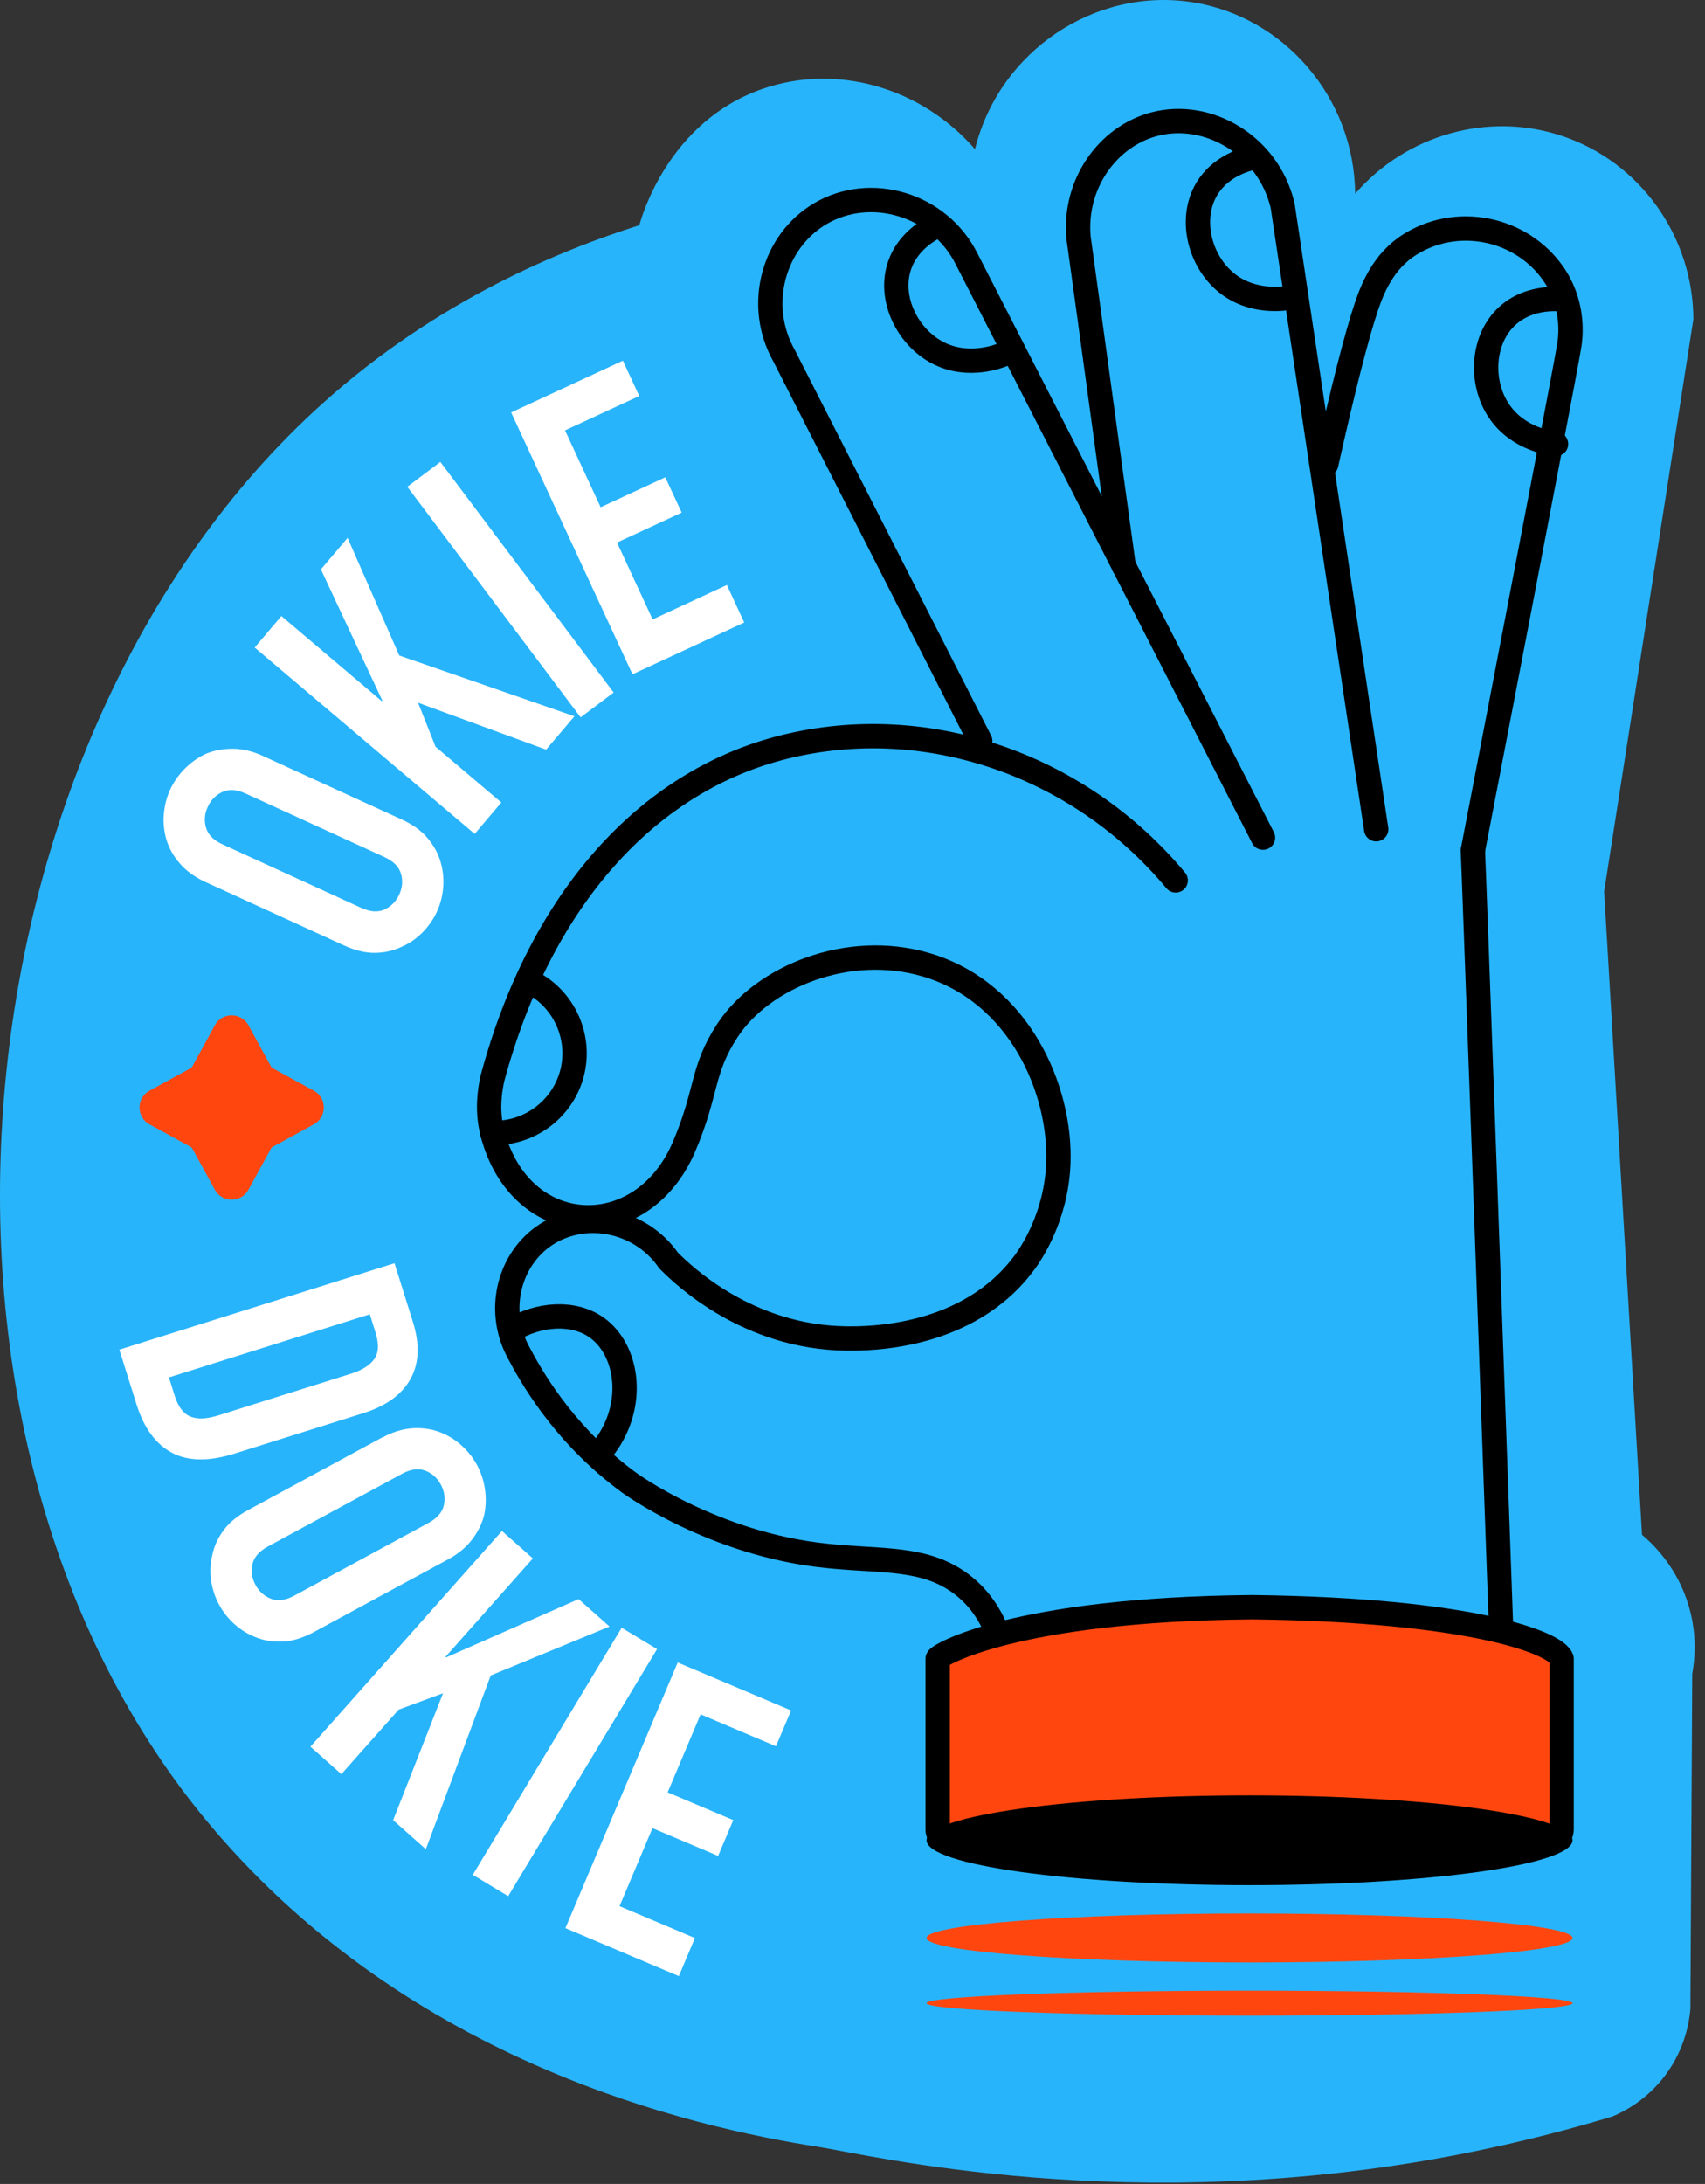 <svg width="107" height="137" viewBox="0 0 107 137" fill="none" xmlns="http://www.w3.org/2000/svg">
<rect x="0" y="0" width="107" height="137" fill="#333333" stroke="none"/>
<path d="M106.265 20.054C104.402 32.008 102.533 43.968 100.67 55.922C101.464 69.373 102.253 82.824 103.047 96.275C103.714 96.841 105.277 98.312 105.99 100.781C106.52 102.599 106.352 104.157 106.199 105.002C106.158 112.008 106.123 119.013 106.082 126.019C106.021 126.737 105.787 128.447 104.539 130.138C103.343 131.757 101.861 132.485 101.194 132.765C98.852 133.473 95.538 134.379 91.511 135.158C70.921 139.144 54.522 135.168 51.361 134.674C43.316 133.422 25.848 129.405 13.329 114.655C-7.296 90.359 -3.213 46.391 20.248 25.303C27.549 18.74 35.333 15.645 40.124 14.127C40.257 13.634 41.942 7.621 47.858 5.574C52.491 3.97 57.796 5.462 61.187 9.357C62.724 3.166 68.752 -0.815 74.842 0.142C80.595 1.048 84.989 6.139 85.045 12.152C88.278 8.42 93.435 6.99 98.043 8.532C102.92 10.166 106.255 14.815 106.27 20.049L106.265 20.054Z" fill="#28B4FA"/>
<path d="M92.432 53.353C96.912 30.112 98.271 22.923 98.47 21.747C98.47 21.716 98.485 21.65 98.5 21.558C98.597 20.861 98.735 18.936 97.447 17.124C96.51 15.805 95.054 14.812 93.307 14.466C91.556 14.12 89.835 14.481 88.466 15.347C86.785 16.406 86.118 18.152 85.752 19.232C85.146 21.024 84.275 24.435 83.227 29.124" stroke="black" stroke-width="1.527" stroke-linecap="round" stroke-linejoin="round"/>
<path d="M97.677 18.759C97.193 18.749 95.762 18.774 94.632 19.782C92.998 21.239 92.855 23.968 94.067 25.775C95.248 27.537 97.3 27.811 97.651 27.852" stroke="black" stroke-width="1.527" stroke-linecap="round" stroke-linejoin="round"/>
<path d="M86.365 52.018C84.41 38.979 82.45 25.94 80.494 12.902C79.603 9.119 75.811 6.899 72.435 7.79C69.492 8.569 67.384 11.568 67.685 14.897C68.576 21.307 69.624 29.082 70.516 35.492" stroke="black" stroke-width="1.527" stroke-linecap="round" stroke-linejoin="round"/>
<path d="M78.367 9.961C77.898 10.088 76.539 10.531 75.75 11.824C74.609 13.693 75.266 16.345 76.951 17.725C78.596 19.069 80.638 18.733 80.984 18.667" stroke="black" stroke-width="1.527" stroke-linecap="round" stroke-linejoin="round"/>
<path d="M79.261 52.546C73.06 40.444 66.864 28.347 60.663 16.245C58.926 12.783 54.614 11.556 51.478 13.404C48.525 15.146 47.42 19.142 49.202 22.309C53.306 30.368 57.414 38.428 61.518 46.487" stroke="black" stroke-width="1.527" stroke-linecap="round" stroke-linejoin="round"/>
<path d="M58.61 14.266C58.182 14.49 56.945 15.218 56.456 16.648C55.744 18.721 56.955 21.169 58.895 22.152C60.789 23.109 62.708 22.346 63.039 22.208" stroke="black" stroke-width="1.527" stroke-linecap="round" stroke-linejoin="round"/>
<path d="M92.432 53.349C92.473 53.97 93.69 87.659 94.265 103.88C83.889 103.962 73.508 104.048 63.132 104.13C62.653 102.088 61.839 100.678 60.749 99.711C58.509 97.72 55.856 97.949 52.573 97.664C52.456 97.654 52.359 97.644 52.272 97.638C52.272 97.638 52.069 97.618 51.875 97.598C44.752 96.875 39.478 93.005 39.478 93.005C35.771 90.287 33.679 87.008 32.574 84.9C31.154 82.359 31.856 79.193 34.05 77.594C36.474 75.832 40.114 76.413 41.957 79.07C42.869 79.992 46.931 83.907 53.148 83.963C54.38 83.973 60.785 84.034 64.339 79.137C64.644 78.714 66.268 76.413 66.416 73.037C66.62 68.379 63.967 62.249 58.127 60.523C53.209 59.072 47.868 61.282 45.669 64.616C43.999 67.147 44.416 68.465 42.914 71.963C40.262 78.134 32.635 77.793 30.899 71.067C30.538 69.647 30.736 68.445 30.894 67.681C33.989 56.144 40.766 49.144 48.749 46.98C57.786 44.531 67.607 47.82 73.783 55.228" stroke="black" stroke-width="1.527" stroke-linecap="round" stroke-linejoin="round"/>
<path d="M97.319 115.437H59.521C59.149 115.437 58.844 115.132 58.844 114.76V104.053C58.844 103.865 63.574 100.958 78.588 100.82C92.334 100.988 97.655 103.05 98.001 104.053V114.76C98.001 115.132 97.695 115.437 97.324 115.437H97.319Z" fill="#FF460F" stroke="black" stroke-width="1.527" stroke-linecap="round" stroke-linejoin="round"/>
<path d="M78.417 118.256C89.611 118.256 98.685 116.995 98.685 115.44C98.685 113.886 89.611 112.625 78.417 112.625C67.223 112.625 58.148 113.886 58.148 115.44C58.148 116.995 67.223 118.256 78.417 118.256Z" fill="black"/>
<path d="M78.417 123.106C89.611 123.106 98.685 122.418 98.685 121.569C98.685 120.72 89.611 120.031 78.417 120.031C67.223 120.031 58.148 120.72 58.148 121.569C58.148 122.418 67.223 123.106 78.417 123.106Z" fill="#FF460F"/>
<path d="M78.417 126.443C89.611 126.443 98.685 126.092 98.685 125.659C98.685 125.226 89.611 124.875 78.417 124.875C67.223 124.875 58.148 125.226 58.148 125.659C58.148 126.092 67.223 126.443 78.417 126.443Z" fill="#FF460F"/>
<path d="M30.891 71.067C33.227 71.139 35.315 69.576 35.901 67.32C36.476 65.095 35.442 62.733 33.406 61.648" stroke="black" stroke-width="1.527" stroke-linecap="round" stroke-linejoin="round"/>
<path d="M32.055 83.454C33.867 82.37 36.021 82.273 37.436 83.271C39.468 84.701 39.987 88.377 37.675 91.096" stroke="black" stroke-width="1.527" stroke-linecap="round" stroke-linejoin="round"/>
<path d="M7.492 84.664L24.757 79.242L25.907 82.903C26.355 84.323 26.305 85.525 25.76 86.507C25.215 87.485 24.232 88.198 22.807 88.646L14.732 91.181C13.113 91.69 11.799 91.67 10.786 91.13C9.773 90.586 9.035 89.583 8.572 88.111L7.492 84.669V84.664ZM23.209 82.445L10.603 86.406L10.959 87.546C11.178 88.239 11.504 88.681 11.947 88.86C12.385 89.043 12.976 89.017 13.719 88.783L22.033 86.171C22.71 85.958 23.194 85.657 23.479 85.265C23.764 84.873 23.794 84.313 23.565 83.585L23.209 82.445Z" fill="white"/>
<path d="M23.982 90.182C24.624 89.836 25.25 89.642 25.861 89.597C26.472 89.556 27.042 89.632 27.572 89.826C28.076 90.014 28.534 90.289 28.946 90.656C29.353 91.022 29.684 91.434 29.934 91.898C30.183 92.361 30.351 92.86 30.433 93.405C30.514 93.95 30.499 94.489 30.387 95.034C30.255 95.569 30 96.083 29.628 96.572C29.257 97.06 28.753 97.478 28.111 97.824L19.705 102.376C19.033 102.737 18.402 102.936 17.801 102.971C17.206 103.007 16.651 102.931 16.147 102.742C15.617 102.549 15.149 102.269 14.736 101.902C14.324 101.536 13.998 101.123 13.749 100.66C13.499 100.197 13.331 99.698 13.25 99.153C13.168 98.608 13.194 98.069 13.326 97.534C13.438 96.994 13.672 96.48 14.029 95.996C14.385 95.513 14.899 95.09 15.566 94.729L23.972 90.177L23.982 90.182ZM16.814 97.01C16.264 97.31 15.938 97.681 15.841 98.13C15.744 98.578 15.811 99.01 16.035 99.423C16.259 99.84 16.584 100.13 17.012 100.293C17.44 100.456 17.929 100.39 18.478 100.09L26.884 95.538C27.434 95.238 27.76 94.866 27.857 94.418C27.953 93.97 27.887 93.537 27.663 93.125C27.439 92.707 27.113 92.417 26.686 92.254C26.258 92.091 25.769 92.157 25.219 92.458L16.814 97.01Z" fill="white"/>
<path d="M19.484 109.567L31.5 96.039L33.44 97.76L27.956 103.936L27.992 103.971L36.311 100.311L38.251 102.032L30.797 105.102L26.724 116.002L24.672 114.179L27.804 106.217L25.019 107.245L21.424 111.293L19.484 109.572V109.567Z" fill="white"/>
<path d="M29.672 117.607L39.014 102.109L41.234 103.448L31.892 118.946L29.672 117.607Z" fill="white"/>
<path d="M35.484 120.953L42.531 104.289L49.648 107.298L48.696 109.543L43.967 107.542L41.899 112.435L46.018 114.176L45.066 116.422L40.947 114.68L38.88 119.573L43.61 121.574L42.602 123.962L35.484 120.953Z" fill="white"/>
<path d="M12.893 55.329C12.231 55.023 11.697 54.641 11.294 54.178C10.892 53.715 10.607 53.211 10.444 52.671C10.291 52.152 10.235 51.622 10.281 51.072C10.327 50.528 10.459 50.013 10.678 49.535C10.897 49.056 11.198 48.623 11.585 48.231C11.972 47.839 12.409 47.524 12.913 47.289C13.422 47.076 13.982 46.969 14.599 46.969C15.215 46.969 15.851 47.121 16.513 47.427L25.204 51.403C25.896 51.719 26.436 52.106 26.823 52.564C27.21 53.022 27.48 53.506 27.637 54.025C27.8 54.565 27.856 55.11 27.816 55.654C27.77 56.204 27.637 56.714 27.418 57.192C27.2 57.671 26.899 58.103 26.512 58.495C26.125 58.888 25.682 59.193 25.173 59.407C24.674 59.646 24.124 59.763 23.524 59.773C22.923 59.778 22.276 59.621 21.584 59.305L12.893 55.329ZM22.663 56.948C23.233 57.207 23.727 57.243 24.14 57.05C24.552 56.856 24.858 56.545 25.056 56.113C25.255 55.68 25.29 55.247 25.163 54.809C25.036 54.371 24.689 54.02 24.119 53.761L15.428 49.784C14.858 49.525 14.364 49.489 13.952 49.682C13.54 49.876 13.234 50.186 13.036 50.619C12.837 51.052 12.801 51.485 12.929 51.923C13.056 52.36 13.402 52.712 13.972 52.971L22.663 56.948Z" fill="white"/>
<path d="M29.792 52.315L15.984 40.62L17.659 38.645L23.962 43.986L23.993 43.945L20.139 35.718L21.814 33.742L25.057 41.12L36.049 44.933L34.272 47.025L26.238 44.083L27.333 46.842L31.462 50.34L29.787 52.315H29.792Z" fill="white"/>
<path d="M36.438 44.999L25.562 30.535L27.635 28.977L38.51 43.441L36.438 44.999Z" fill="white"/>
<path d="M39.69 42.293L32.078 25.873L39.089 22.625L40.117 24.84L35.459 26.998L37.694 31.82L41.752 29.941L42.78 32.156L38.722 34.035L40.957 38.856L45.616 36.697L46.705 39.05L39.695 42.298L39.69 42.293Z" fill="white"/>
<path d="M15.192 64.534L16.602 67.115C16.668 67.243 16.775 67.344 16.898 67.411L19.479 68.821C19.993 69.101 19.993 69.844 19.479 70.129L16.898 71.54C16.77 71.606 16.668 71.713 16.602 71.835L15.192 74.416C14.912 74.93 14.169 74.93 13.883 74.416L12.473 71.835C12.407 71.708 12.3 71.606 12.178 71.54L9.597 70.129C9.082 69.849 9.082 69.106 9.597 68.821L12.178 67.411C12.305 67.344 12.407 67.238 12.473 67.115L13.883 64.534C14.164 64.02 14.907 64.02 15.192 64.534Z" fill="#FF460F" stroke="#FF460F" stroke-width="0.911" stroke-miterlimit="10"/>
</svg>
